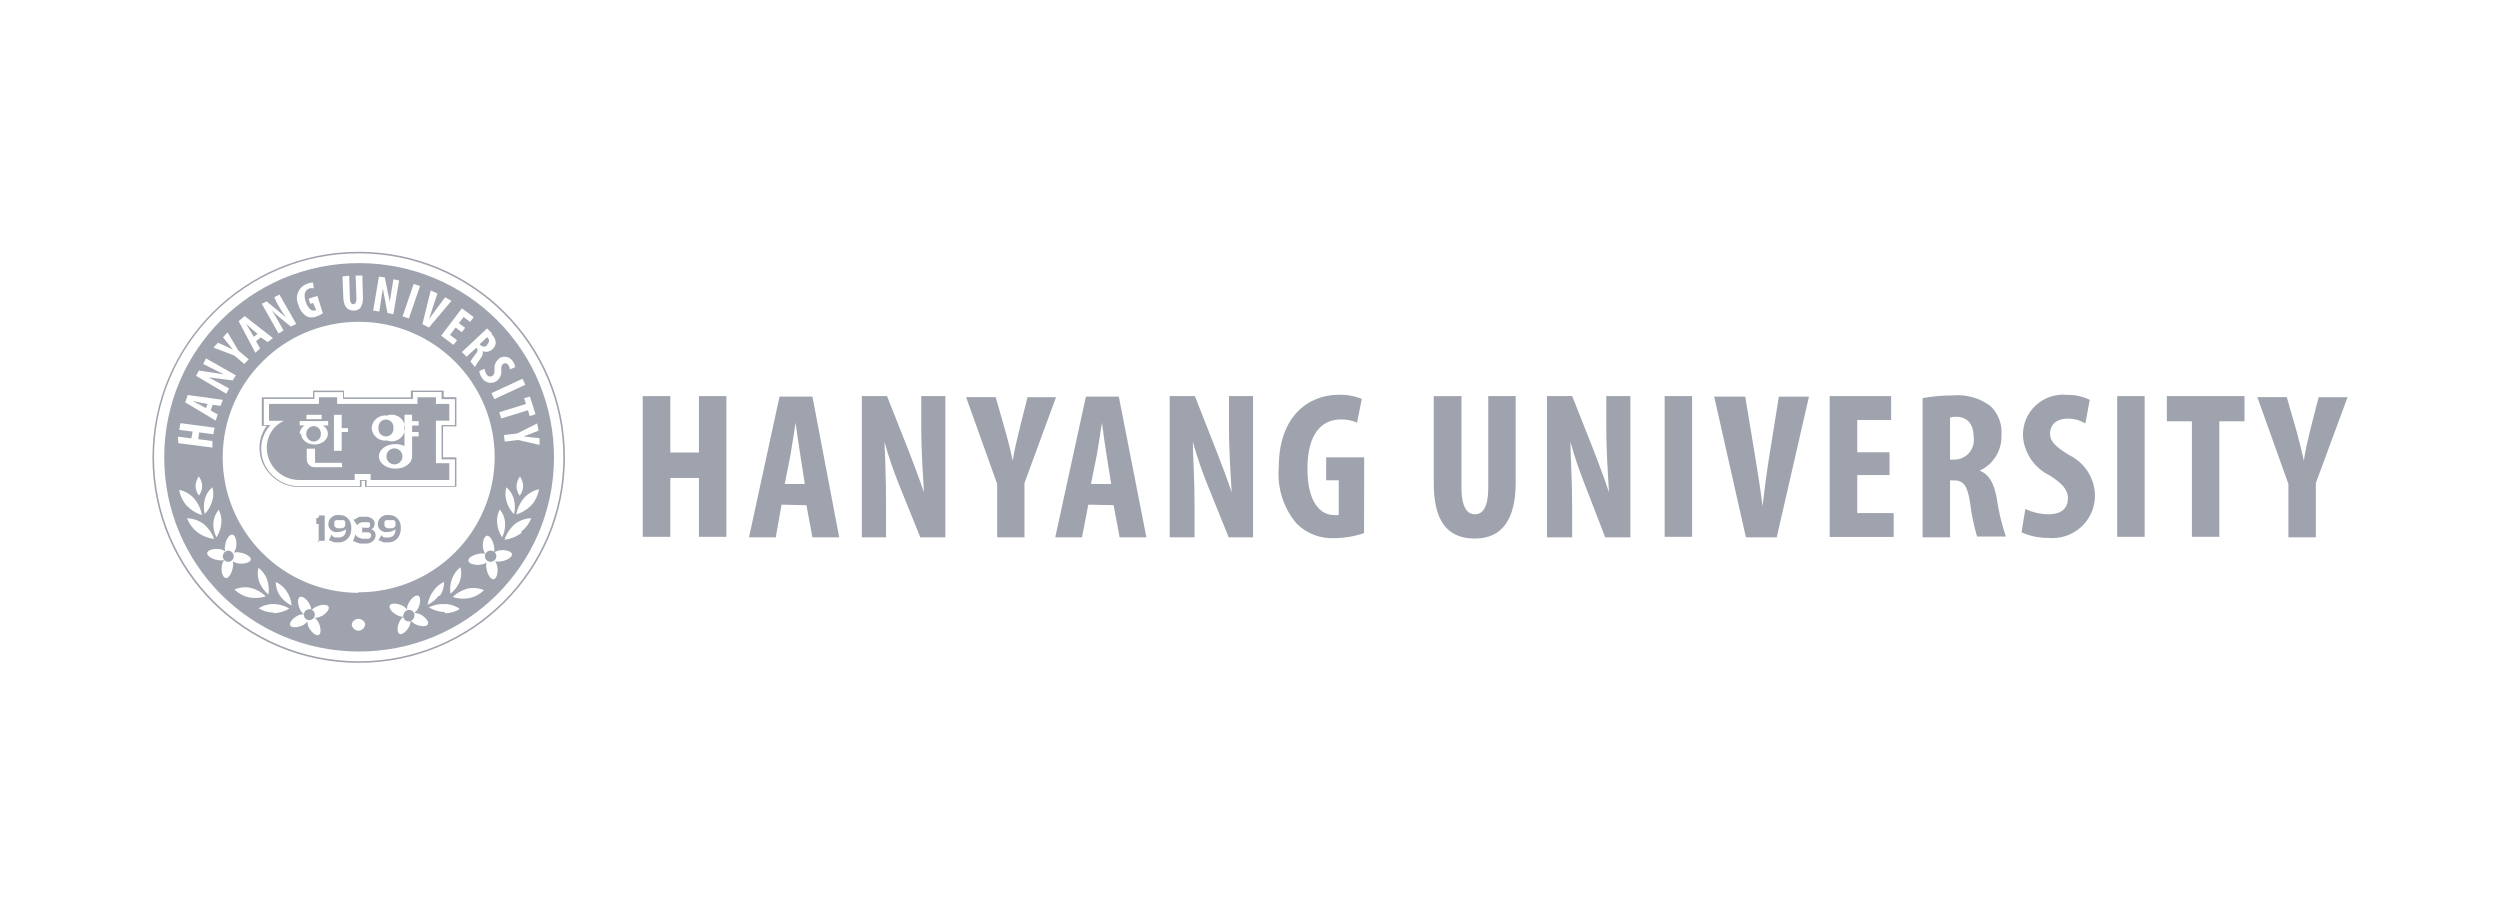 <svg height="60" viewBox="0 0 164 60" width="164" xmlns="http://www.w3.org/2000/svg"><g fill="#9fa3ad" transform="translate(10 16)"><path d="m0 14c0 7.447 6.058 13.484 13.531 13.484 7.473 0 13.531-6.037 13.531-13.484s-6.058-13.484-13.531-13.484c-7.469.01-13.521 6.041-13.531 13.484m.105 0c0-7.389 6.011-13.379 13.425-13.379 7.415 0 13.425 5.99 13.425 13.379s-6.011 13.379-13.425 13.379c-7.411-.01-13.416-5.994-13.425-13.379"/><path d="m16.955 9.625v.446h-4.39v-.446h-2.028v.438h-3.363v1.873h.325c-.336.445-.503.993-.474 1.549.019.565.233 1.106.606 1.531.497.604 1.245.946 2.028.927h4.057v-.403h.228v.394h5.997v-1.934h-.878v-2.03h.878v-1.916h-.834v-.429zm2.011.105v.455h.878v1.698h-.878v2.249h.878v1.75h-5.795v-.394h-.439v.403h-3.951c-.746.012-1.457-.309-1.94-.875-.355-.41-.56-.929-.58-1.47-.032-.573.157-1.136.527-1.575l.079-.087h-.439v-1.715h3.319v-.446h1.879v.446h4.583v-.455h1.879z"/><path d="m15.805 12.075c.026-.189-.061-.376-.223-.478s-.368-.103-.529 0c-.161.103-.248.289-.223.478-.026.189.061.376.223.478.161.103.368.103.529 0s.248-.289.223-.478zm-4.759.385c.01-.127-.032-.252-.117-.348-.084-.096-.204-.153-.331-.16-.281 0-.509.227-.509.507s.228.507.509.507c.127-.007.247-.064.331-.16.084-.096.126-.221.117-.348zm4.829.954c-.291 0-.527.235-.527.525s.236.525.527.525c.291 0 .527-.235.527-.525s-.236-.525-.527-.525zm3.6-1.82v-1.094h-.878v-.438h-1.212v.438h-5.268v-.438h-1.194v.438h-3.275v1.103h.983c-.736.332-1.185 1.087-1.124 1.89.066 1.132 1.014 2.011 2.151 1.995h3.609v-.394h1.045v.394h5.163v-1.103h-.878v-2.791zm-9.369-.385h.992v.289h-.992zm-.448 1.251c.005-.23.132-.44.334-.551h-.334v-.289h1.87v.289h-.36c.206.108.337.319.342.551 0 .385-.395.7-.878.7-.483 0-.878-.315-.878-.7zm2.792 2.188h-1.756c-.151.016-.301-.036-.411-.14-.11-.104-.168-.252-.16-.403v-.674h.544v.927h1.756zm.378-2.31h-.413v1.234h-.509v-2.362h.509v.875h.413zm1.554-.263c.015-.244.131-.471.321-.626.19-.155.437-.223.68-.188.365-.138.779-.019 1.013.292.235.311.235.74 0 1.051-.235.311-.648.431-1.013.292-.244.035-.492-.035-.683-.191-.19-.157-.306-.386-.318-.631zm3.082-.158h-.43v.42h.43v.289h-.43v1.312c0 .446-.483.805-1.089.805-.606 0-1.089-.359-1.089-.805s.483-.805 1.089-.805c.204-.003.405.042.588.131v-2.056h.5v.42h.43z"/><path d="m13.575 1.26c-7.056-.01-12.786 5.679-12.802 12.711-.016 7.032 5.687 12.747 12.743 12.769 7.056.022 12.796-5.656 12.825-12.687.016-3.38-1.317-6.627-3.705-9.027-2.388-2.4-5.636-3.754-9.027-3.766zm11.757 10.99-.983.385 1.045.114v.438l-1.405-.324-.878.105-.053-.429.878-.105 1.3-.656zm-1.01 3.649c-.015.225-.094.44-.228.621-.134-.183-.208-.403-.211-.63.01-.228.089-.448.228-.63.129.189.202.41.211.639zm-.615 1.82c-.236-.245-.405-.547-.492-.875-.081-.286-.081-.589 0-.875.25.207.426.49.5.805.082.313.082.641 0 .954zm-.764 1.531c-.193-.284-.308-.612-.334-.954-.024-.302.037-.605.176-.875.208.247.331.554.351.875.018.329-.049.657-.193.954zm2.186-8.076-.386.122-.105-.385-1.756.542-.132-.411 1.756-.542-.123-.376.378-.114zm-.667-1.934-2.037.945-.184-.394 2.037-.945zm-10.967 13.65c-4.922-.019-8.899-4.008-8.886-8.913.013-4.905 4.01-8.873 8.933-8.867 4.922.006 8.909 3.985 8.909 8.89-.009 2.358-.958 4.615-2.638 6.276-1.68 1.661-3.952 2.588-6.318 2.579zm6.647-.709c-.13.303-.336.568-.597.77-.046-.346-.004-.698.123-1.024.111-.283.296-.53.536-.718.085.322.064.663-.061.971zm-1.343.875c-.196.266-.455.48-.755.621.055-.336.191-.654.395-.927.174-.252.414-.452.694-.578.006.332-.095.658-.29.927zm-9.667.665c-.3-.141-.559-.355-.755-.621-.19-.272-.291-.596-.29-.927.28.126.519.326.694.578.2.288.321.623.351.971zm-1.501-.709c-.267-.209-.476-.483-.606-.796-.126-.308-.15-.648-.07-.971.244.185.432.433.544.718.127.326.166.678.114 1.024zm15.102-15.496c.152-.106.344-.141.524-.096.18.045.332.166.416.332.067.099.109.213.123.333l-.351.149c-.004-.101-.037-.198-.097-.28-.033-.058-.088-.1-.154-.115s-.134-.002-.189.036c-.105.07-.132.166-.123.446.026.268-.095.529-.316.682-.16.106-.358.139-.544.09s-.343-.173-.43-.344c-.084-.122-.135-.264-.149-.411l.342-.149c.017.128.062.25.132.359.032.068.091.12.163.142.072.022.15.012.214-.028.132-.087.149-.21.149-.429-.037-.266.074-.531.29-.691zm-.492-1.601c.162.14.263.338.281.551-.002.174-.083.338-.22.446-.173.165-.428.213-.65.122.061.149 0 .306-.14.499-.136.17-.256.352-.36.542l-.29-.359c.087-.159.19-.308.307-.446.184-.219.193-.324.097-.429v-.044l-.659.604-.307-.306 1.651-1.549c.097.096.228.219.334.341zm-1.168-1.111-.237.315-.421-.324-.316.403.413.306-.22.289-.404-.306-.369.481.465.35-.237.306-.808-.604 1.361-1.794zm-2.819-1.75.439.201-.553 1.68 1.062-1.435.413.236-1.475 1.75-.43-.219zm-1.115-.429.413.14-.729 2.126-.413-.14zm-2.283-.481.386.052.325 1.601.237-1.479.378.079-.378 2.214-.386-.079-.307-1.601-.228 1.505-.404-.061zm-1.949-.061.044 1.452c0 .333.114.429.228.42s.22-.096.202-.429l-.053-1.452h.439l.044 1.426c0 .578-.184.875-.615.875s-.659-.306-.676-.875l-.053-1.365zm-2.783.542c.13-.057.271-.087.413-.087l.044.376c-.084-.02-.171-.02-.255 0-.29.087-.448.35-.272.875.176.525.421.63.615.569h.079l-.211-.481-.184.052-.114-.333.58-.184.36 1.137c-.128.092-.27.163-.421.21-.201.089-.431.089-.632 0-.277-.176-.475-.452-.553-.77-.121-.253-.13-.544-.025-.804.105-.26.315-.463.578-.561zm-2.634 1.146.729.604c.14.114.378.306.527.446-.132-.201-.342-.525-.544-.875l-.211-.446.342-.175 1.098 1.925-.351.175-.72-.586c-.186-.149-.362-.31-.527-.481.123.193.299.481.518.875l.246.446-.325.201-1.098-1.951zm-1.44.963 1.853 1.444-.342.263-.457-.315-.307.263.263.464-.307.289-1.098-2.074zm-1.756 1.75.527.228.43.219h.018l-.307-.394-.334-.411.299-.324.711 1.199.676.569-.29.306-.65-.551-1.37-.525zm-1.247 1.82 1.642.254-1.361-.682.184-.367 1.958 1.111-.202.333-1.58-.201 1.335.726-.176.35-1.984-1.173zm-.729 1.61 2.3.315-.149.394-.518-.07-.132.376.457.254-.123.411-2.002-1.199zm2.204 8.391c-.027.337-.138.662-.325.945-.147-.29-.216-.612-.202-.936.025-.32.148-.626.351-.875.139.27.2.573.176.875zm-2.845-5.661.878.114.079-.446-.878-.114.079-.438 2.239.297-.079.429-.931-.122-.061.446.931.122v.429l-2.239-.289zm2.248 4.2c-.087.328-.256.63-.492.875-.08-.313-.08-.641 0-.954.075-.315.251-.598.5-.805.079.286.079.589 0 .875zm-.659-.963c-.008.226-.081.445-.211.63-.138-.179-.217-.396-.228-.621.009-.228.082-.45.211-.639.135.184.214.403.228.63zm-1.51.254c.383.084.73.286.992.578.257.31.429.681.5 1.076-.386-.118-.734-.336-1.01-.63-.254-.289-.422-.644-.483-1.024zm.509 1.864c.396.011.779.143 1.098.376.309.262.545.6.685.98-.402-.048-.784-.202-1.106-.446-.295-.227-.522-.529-.659-.875zm3.003 3.246c-.053.333-.263.709-.465.674s-.307-.446-.255-.779c.018-.145.072-.284.158-.403-.141.036-.289.036-.43 0-.342-.044-.711-.263-.685-.464.026-.201.448-.297.79-.254.143.019.278.074.395.158-.036-.141-.036-.288 0-.429.044-.333.263-.709.465-.682s.307.455.255.787c-.02.145-.074.283-.158.403.141-.041.29-.041.43 0 .334.044.711.263.685.455-.026.193-.448.306-.781.254-.145-.015-.284-.067-.404-.149.033.141.033.288 0 .429zm1.045 1.942c-.352-.083-.675-.261-.931-.516.337-.146.712-.183 1.071-.105.37.096.709.286.983.551-.362.12-.75.144-1.124.07zm1.633.998c-.345-.001-.682-.098-.975-.28.289-.19.629-.288.975-.28.366.005.724.107 1.036.297-.312.191-.67.296-1.036.306zm3.1.245c-.125.072-.269.106-.413.096.119.084.213.199.272.333.149.297.176.718 0 .796-.176.079-.492-.193-.641-.481-.062-.128-.095-.269-.097-.411-.085.112-.197.202-.325.263-.299.149-.72.175-.808 0s.193-.49.492-.639c.127-.065.27-.095.413-.087-.114-.088-.204-.202-.263-.333-.149-.297-.184-.718 0-.805s.5.193.641.499c.071.122.105.262.097.403.085-.112.197-.202.325-.263.307-.149.729-.175.817 0 .088.175-.202.499-.5.639zm2.485.945c-.12.002-.236-.044-.322-.128-.086-.084-.134-.199-.134-.319.056-.195.235-.33.439-.33.204 0 .383.135.439.33 0 .246-.2.446-.448.446zm4.54-.42c-.088.175-.509.149-.808 0-.128-.06-.239-.15-.325-.263.002.143-.031.284-.097.411-.149.289-.465.578-.641.481s-.14-.499 0-.796c.062-.132.155-.246.272-.333-.144.008-.287-.025-.413-.096-.299-.14-.58-.455-.492-.639s.509-.14.808 0c.128.06.239.15.325.263-.004-.14.029-.279.097-.403.149-.306.465-.586.641-.499.176.087.149.507 0 .805-.059.133-.153.248-.272.333.143-.007.285.023.413.087.299.149.58.464.492.639zm1.089-.805c-.363-.011-.718-.116-1.027-.306.325-.167.689-.242 1.054-.219.351.005.691.118.975.324-.292.182-.63.279-.975.28zm1.66-.919c-.374.074-.762.05-1.124-.07.276-.263.614-.452.983-.551.359-.078.734-.041 1.071.105-.256.255-.578.434-.931.516zm2.09-2.415c-.141.036-.289.036-.43 0 .081.121.132.258.149.403.053.333-.053.752-.246.779s-.421-.341-.465-.674c-.036-.141-.036-.288 0-.429-.121.081-.259.132-.404.149-.334.052-.755-.052-.79-.254-.035-.201.351-.411.685-.455.14-.042.29-.042.43 0-.08-.122-.134-.259-.158-.403-.044-.333.061-.752.255-.787.193-.035.421.35.465.682.036.141.036.288 0 .429.119-.085.258-.139.404-.158.334-.044.755.061.781.254.026.193-.342.42-.676.464zm1.291-1.855c-.323.244-.704.398-1.106.446.131-.399.368-.756.685-1.032.31-.234.683-.368 1.071-.385-.131.346-.356.649-.65.875zm.685-1.846c-.278.295-.629.513-1.019.63.072-.397.248-.768.509-1.076.259-.29.603-.492.983-.578-.06.378-.224.733-.474 1.024zm-14.751 6.886c-.086.042-.153.116-.184.206-.031.09-.025.189.017.275.087.178.303.251.481.164.178-.087.253-.301.166-.479s-.301-.252-.48-.167zm-4.803-3.5c.002-.186-.132-.346-.316-.376-.195-.017-.369.121-.397.314-.028.193.1.374.291.413.203.026.39-.114.421-.315zm-2.696-10.194.457.236.413.228.114-.271-.465-.087zm14.356 13.738c-.086-.042-.186-.048-.276-.017-.091.031-.165.097-.207.183-.076.116-.079.265-.006.384.073.118.207.184.345.17.138-.015.256-.107.302-.238.089-.176.019-.392-.158-.481zm-10.493-18.48-.351-.315c.079.131.202.333.263.446l.237.403.246-.201zm15.62 14.56c-.197.031-.334.214-.307.411.027.2.212.341.413.315.136-.012.255-.098.308-.223s.032-.27-.054-.376c-.087-.105-.225-.154-.359-.127zm-.167-13.536c.068-.045.112-.117.123-.198.01-.081-.015-.162-.07-.222 0 0-.053-.044-.053-.044l-.492.455.053.052c.06.065.144.102.233.102.088 0 .173-.037.233-.102z"/><path d="m11.74 19.084h.044c-.005.014-.005.03 0 .044l.079.079.114.052h.114.114c.316 0 .483-.175.5-.534-.079.051-.165.093-.255.122-.084.034-.173.052-.263.052-.076.009-.152.009-.228 0-.075-.021-.146-.054-.211-.096-.061-.045-.111-.101-.149-.166-.04-.072-.061-.154-.061-.236-.002-.103.022-.206.07-.297.044-.081.108-.15.184-.201.071-.053.151-.092.237-.114.09-.012.182-.012.272 0 .103-.002.205.018.299.061.092.038.174.098.237.175.071.075.125.165.158.263.036.11.054.225.053.341.002.133-.016.266-.053.394-.04.114-.102.218-.184.306-.075.084-.168.15-.272.193-.115.044-.237.064-.36.061h-.228c-.055-.014-.108-.034-.158-.061l-.105-.052h-.061c-.02-.008-.042-.008-.061 0zm.404-.963h-.123c-.034.028-.063.06-.088.096-.01.049-.01.1 0 .149-.01.046-.01.094 0 .14.022.038.052.071.088.096.037.026.079.044.123.052h.29c.044-.008.086-.026.123-.052.036-.026.066-.058.088-.096.01-.046.01-.094 0-.14.01-.049.01-.1 0-.149-.024-.036-.054-.069-.088-.096h-.123-.14z"/><path d="m15.032 19.084v.044c.022.03.048.057.079.079l.105.052h.123.114c.307 0 .483-.175.5-.534-.08.05-.166.091-.255.122-.084.034-.173.052-.263.052-.076.009-.152.009-.228 0-.075-.021-.146-.054-.211-.096-.063-.042-.114-.099-.149-.166-.044-.071-.065-.153-.061-.236-.002-.103.022-.206.07-.297.044-.079.104-.147.176-.201.076-.05.158-.089.246-.114.087-.013.176-.013.263 0 .106-.004.211.017.307.061.092.038.174.098.237.175.071.075.125.165.158.263.036.11.054.225.053.341.004.134-.017.267-.061.394-.034.114-.094.219-.176.306-.075.084-.168.15-.272.193-.115.044-.237.064-.36.061h-.228c-.056-.01-.11-.031-.158-.061l-.105-.052h-.061c-.02-.008-.042-.008-.061 0zm.404-.963h-.123c-.036.025-.066.058-.088.096-.01.049-.01.1 0 .149-.01.046-.01.094 0 .14.02.04.05.073.088.096.037.026.079.044.123.052h.29c.044-.008.086-.026.123-.052.036-.026.066-.058.088-.096.01-.046.01-.094 0-.14.01-.049.01-.1 0-.149-.024-.036-.054-.069-.088-.096h-.123-.149z"/><path d="m13.171 18.078h.053.053l.123-.087c.063-.037.131-.067.202-.087.099-.016.2-.016.299 0 .079-.009.158-.009.237 0 .078.016.152.046.22.087.063.038.117.088.158.149.044.064.065.141.061.219.003.08-.019.159-.061.228-.039.065-.102.112-.176.131.084.022.158.072.211.14.058.069.089.156.088.245.003.102-.024.203-.079.289-.051.071-.117.131-.193.175-.079.043-.165.073-.255.087h-.255c-.085.01-.17.01-.255 0l-.211-.07-.149-.07h-.088l.176-.481c.003.054.029.105.07.14.045.045.099.08.158.105l.193.061h.176.123c.046.009.094.009.14 0 .043-.018.082-.045.114-.079.03-.04.046-.09.044-.14 0-.047-.015-.093-.044-.131-.03-.03-.066-.054-.105-.07h-.132-.105c-.043-.01-.088-.01-.132 0 0 0-.053 0-.07.07v-.455c.005.038.028.07.061.087.046.009.094.009.14 0h.088c.041.009.082.009.123 0l.097-.07c.014-.04.014-.083 0-.122.014-.034.014-.071 0-.105-.023-.03-.053-.054-.088-.07h-.123-.14-.167l-.149.052-.114.079c-.029.016-.049.046-.053.079z"/><path d="m10.853 19.565c.017.006.036.006.053 0 0 0 0 0 0-.07v-1.12h-.105-.053c-.004.014-.004.029 0 .044v-.429h.053c.068 0 .123-.055.123-.122.007-.017.007-.036 0-.052h-.053.492-.061c-.009.016-.009.036 0 .052v1.54.07c.017.006.036.006.053 0h-.5z"/><path d="m33.972 9.984v3.701h1.879v-3.701h1.8v9.231h-1.8v-3.859h-1.879v3.859h-1.809v-9.231z"/><path d="m41.268 17.106-.378 2.144h-1.756l2.002-9.231h2.16l1.756 9.231h-1.756l-.395-2.109zm1.528-1.356-.299-1.925c-.097-.569-.22-1.479-.307-2.1-.097.621-.237 1.575-.334 2.109l-.378 1.916z"/><path d="m46.537 19.25v-9.266h1.651l1.431 3.614c.272.718.729 1.899.992 2.704-.053-.971-.176-2.625-.176-4.279v-2.039h1.58v9.266h-1.642l-1.414-3.5c-.364-.907-.678-1.833-.94-2.774.044.927.105 2.354.105 4.218v2.056z"/><path d="m55.414 19.25v-3.5l-2.037-5.696h1.94l.632 2.205c.167.586.342 1.278.483 1.96.114-.674.263-1.339.43-2.004l.544-2.161h1.87l-2.072 5.635v3.561z"/><path d="m61.393 17.106-.413 2.144h-1.756l2.011-9.231h2.16l1.809 9.231h-1.756l-.395-2.109zm1.501-1.356-.307-1.925c-.097-.569-.22-1.479-.299-2.1-.097.621-.237 1.575-.334 2.109l-.386 1.916z"/><path d="m66.732 19.25v-9.266h1.651l1.422 3.614c.281.718.729 1.899.992 2.704-.053-.971-.176-2.625-.176-4.279v-2.039h1.58v9.266h-1.598l-1.414-3.5c-.364-.907-.678-1.833-.94-2.774 0 .927.114 2.354.114 4.218v2.056z"/><path d="m79.481 18.97c-.618.215-1.268.327-1.923.333-.919.048-1.817-.288-2.476-.927-.885-1.032-1.315-2.376-1.194-3.728 0-3.36 1.958-4.751 3.925-4.751.52-.018 1.038.075 1.519.271l-.307 1.558c-.334-.148-.697-.219-1.062-.21-1.22 0-2.195.875-2.195 3.246 0 2.223.878 3.019 1.703 3.019.116.024.235.024.351 0v-2.275h-.825v-1.505h2.494z"/><path d="m85.873 9.984v6.003c0 1.356.413 1.75.878 1.75.465 0 .878-.367.878-1.75v-6.003h1.8v5.688c0 2.371-.878 3.658-2.678 3.658-1.94 0-2.696-1.33-2.696-3.649v-5.696z"/><path d="m91.484 19.25v-9.266h1.651l1.431 3.614c.272.718.729 1.899.983 2.704-.053-.971-.176-2.625-.176-4.279v-2.039h1.58v9.266h-1.651l-1.352-3.5c-.361-.907-.672-1.833-.931-2.774 0 .927.114 2.354.114 4.218v2.056z"/><path d="m99.202 9.984h1.8v9.231h-1.8z"/><path d="m104.532 19.25-2.081-9.231h2.037l.659 3.99c.158.98.351 2.118.474 3.203.123-1.094.272-2.205.439-3.246l.632-3.946h1.976l-2.116 9.231z"/><path d="m113.953 15.164h-2.116v2.494h2.388v1.566h-4.197v-9.24h4.03v1.566h-2.221v2.118h2.116z"/><path d="m116.122 10.115c.649-.116 1.307-.174 1.967-.175.883-.083 1.765.163 2.476.691.525.494.794 1.2.729 1.916.041.993-.524 1.913-1.431 2.328.632.245.948.831 1.124 1.82.123.85.323 1.688.597 2.502h-1.888c-.215-.721-.367-1.458-.457-2.205-.167-1.146-.448-1.479-1.054-1.479h-.263v3.736h-1.8zm1.8 4.034h.316c.363-.009.706-.172.942-.447.236-.275.344-.638.296-.997 0-.779-.316-1.339-1.124-1.365-.145-.004-.29.014-.43.052z"/><path d="m122.865 17.386c.477.228.999.348 1.528.35.878 0 1.264-.438 1.264-1.041s-.413-.998-1.194-1.505c-1.005-.483-1.675-1.464-1.756-2.572-.03-.764.275-1.504.837-2.025s1.324-.772 2.087-.688c.505-.011 1.005.1 1.458.324l-.29 1.549c-.354-.215-.762-.325-1.177-.315-.773 0-1.141.464-1.141.963s.272.831 1.273 1.435c1.006.495 1.652 1.507 1.677 2.625.009.79-.32 1.547-.905 2.082s-1.37.795-2.159.718c-.605.006-1.205-.119-1.756-.367z"/><path d="m128.889 9.984h1.8v9.231h-1.8z"/><path d="m133.788 11.637h-1.642v-1.654h5.093v1.654h-1.651v7.577h-1.8z"/><path d="m140.119 19.25v-3.5l-2.037-5.696h1.932l.632 2.205c.158.586.342 1.278.483 1.96.105-.674.255-1.339.421-2.004l.553-2.161h1.897l-2.081 5.635v3.561z"/></g></svg>